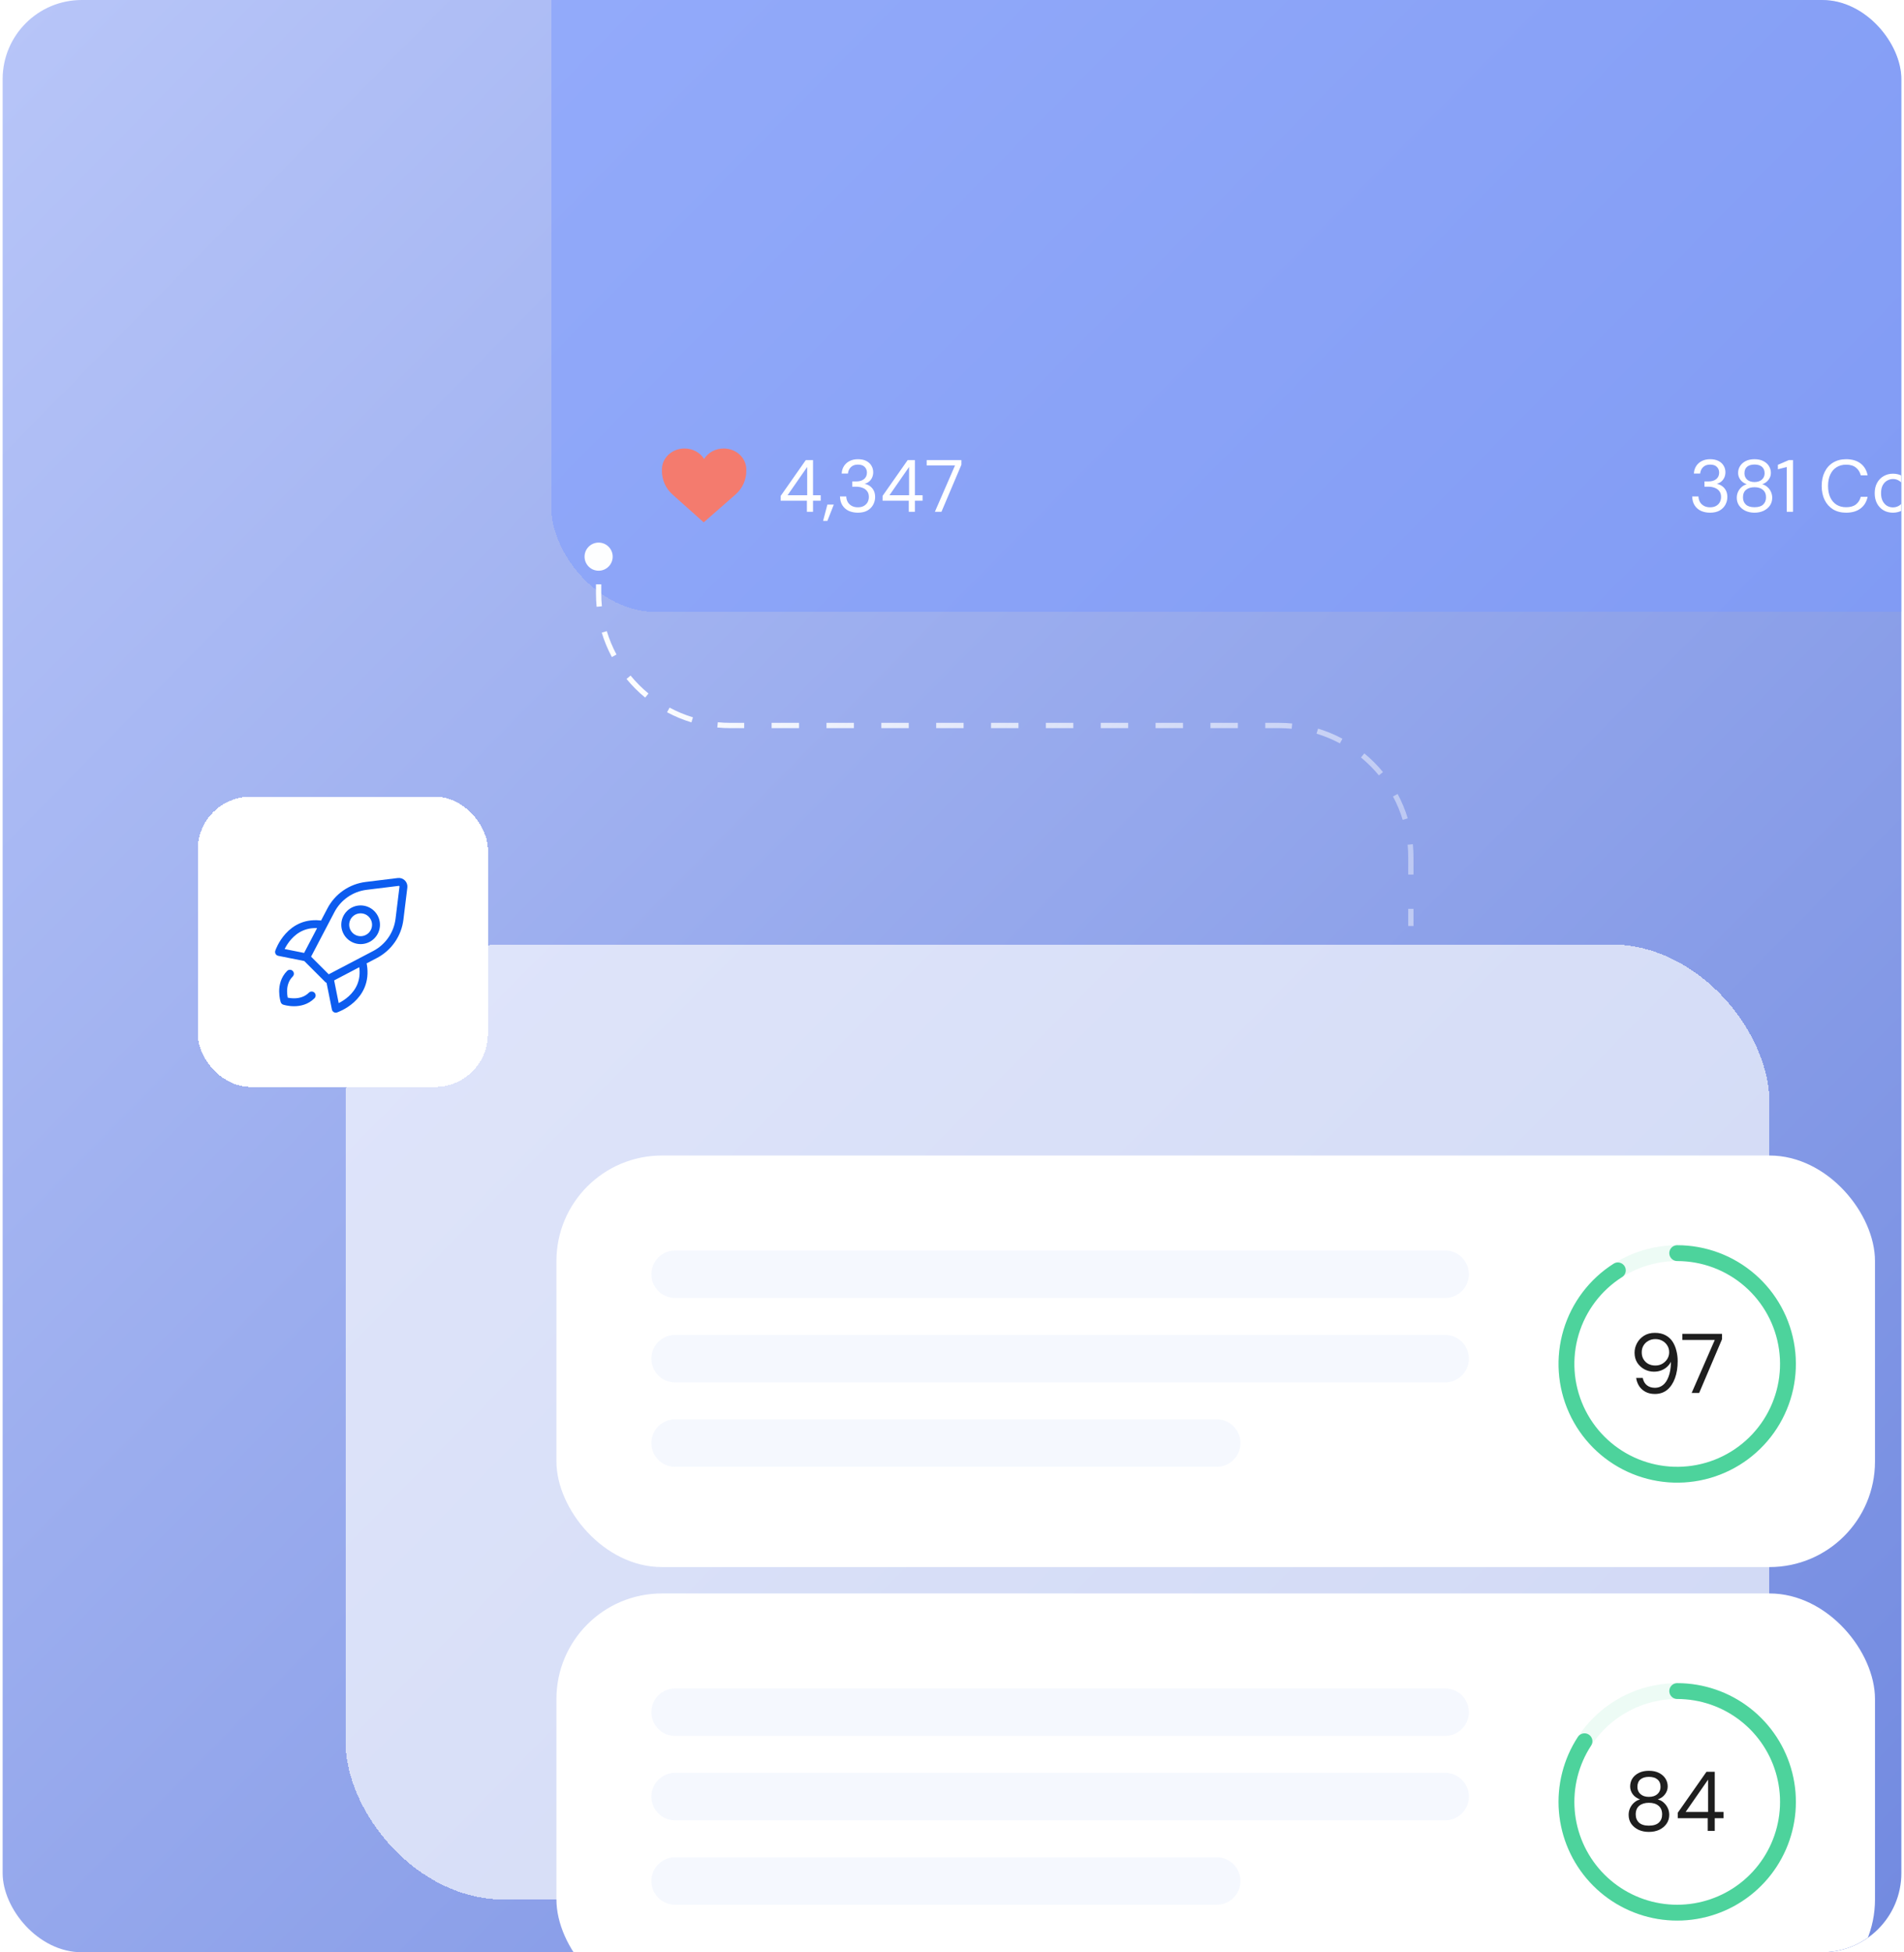 <svg width="361" height="370" viewBox="0 0 361 370" fill="none" xmlns="http://www.w3.org/2000/svg">
    <g clip-path="url(#clip0_774_1030)">
        <rect x="0.5" width="360" height="370" rx="15" fill="url(#paint0_linear_774_1030)" fill-opacity="0.7"/>
        <g filter="url(#filter0_bd_774_1030)">
            <rect x="84.5" y="-277" width="329" height="373" rx="20" fill="#7898FF" fill-opacity="0.5" shape-rendering="crispEdges"/>
            <path d="M132.988 77V74.9H128.018V73.99L132.778 67.2H134.15V73.864H135.606V74.9H134.15V77H132.988ZM129.32 73.864H133.044V68.502L129.32 73.864ZM136.06 78.722L136.872 75.628H138.09L136.872 78.722H136.06ZM142.649 77.168C142.024 77.168 141.454 77.056 140.941 76.832C140.437 76.599 140.036 76.253 139.737 75.796C139.438 75.339 139.28 74.769 139.261 74.088H140.451C140.46 74.461 140.549 74.807 140.717 75.124C140.894 75.432 141.146 75.679 141.473 75.866C141.8 76.053 142.192 76.146 142.649 76.146C143.106 76.146 143.489 76.057 143.797 75.88C144.105 75.703 144.338 75.469 144.497 75.18C144.656 74.881 144.735 74.55 144.735 74.186C144.735 73.729 144.623 73.36 144.399 73.08C144.184 72.791 143.89 72.581 143.517 72.45C143.153 72.31 142.752 72.24 142.313 72.24H141.585V71.246H142.313C142.957 71.246 143.461 71.097 143.825 70.798C144.189 70.499 144.371 70.089 144.371 69.566C144.371 69.137 144.226 68.777 143.937 68.488C143.657 68.199 143.228 68.054 142.649 68.054C142.098 68.054 141.66 68.213 141.333 68.53C141.006 68.847 140.82 69.253 140.773 69.748H139.583C139.611 69.216 139.756 68.745 140.017 68.334C140.278 67.923 140.633 67.606 141.081 67.382C141.529 67.149 142.056 67.032 142.663 67.032C143.298 67.032 143.83 67.144 144.259 67.368C144.688 67.592 145.01 67.891 145.225 68.264C145.449 68.637 145.561 69.048 145.561 69.496C145.561 69.832 145.5 70.149 145.379 70.448C145.258 70.737 145.076 70.994 144.833 71.218C144.59 71.442 144.282 71.601 143.909 71.694C144.292 71.769 144.632 71.913 144.931 72.128C145.239 72.343 145.482 72.623 145.659 72.968C145.836 73.313 145.925 73.719 145.925 74.186C145.925 74.718 145.799 75.213 145.547 75.67C145.304 76.118 144.94 76.482 144.455 76.762C143.97 77.033 143.368 77.168 142.649 77.168ZM152.306 77V74.9H147.336V73.99L152.096 67.2H153.468V73.864H154.924V74.9H153.468V77H152.306ZM148.638 73.864H152.362V68.502L148.638 73.864ZM157.254 77L161.076 68.208H155.7V67.2H162.28V68.082L158.5 77H157.254Z" fill="white"/>
            <path d="M304.229 77.168C303.604 77.168 303.034 77.056 302.521 76.832C302.017 76.599 301.616 76.253 301.317 75.796C301.018 75.339 300.86 74.769 300.841 74.088H302.031C302.04 74.461 302.129 74.807 302.297 75.124C302.474 75.432 302.726 75.679 303.053 75.866C303.38 76.053 303.772 76.146 304.229 76.146C304.686 76.146 305.069 76.057 305.377 75.88C305.685 75.703 305.918 75.469 306.077 75.18C306.236 74.881 306.315 74.55 306.315 74.186C306.315 73.729 306.203 73.36 305.979 73.08C305.764 72.791 305.47 72.581 305.097 72.45C304.733 72.31 304.332 72.24 303.893 72.24H303.165V71.246H303.893C304.537 71.246 305.041 71.097 305.405 70.798C305.769 70.499 305.951 70.089 305.951 69.566C305.951 69.137 305.806 68.777 305.517 68.488C305.237 68.199 304.808 68.054 304.229 68.054C303.678 68.054 303.24 68.213 302.913 68.53C302.586 68.847 302.4 69.253 302.353 69.748H301.163C301.191 69.216 301.336 68.745 301.597 68.334C301.858 67.923 302.213 67.606 302.661 67.382C303.109 67.149 303.636 67.032 304.243 67.032C304.878 67.032 305.41 67.144 305.839 67.368C306.268 67.592 306.59 67.891 306.805 68.264C307.029 68.637 307.141 69.048 307.141 69.496C307.141 69.832 307.08 70.149 306.959 70.448C306.838 70.737 306.656 70.994 306.413 71.218C306.17 71.442 305.862 71.601 305.489 71.694C305.872 71.769 306.212 71.913 306.511 72.128C306.819 72.343 307.062 72.623 307.239 72.968C307.416 73.313 307.505 73.719 307.505 74.186C307.505 74.718 307.379 75.213 307.127 75.67C306.884 76.118 306.52 76.482 306.035 76.762C305.55 77.033 304.948 77.168 304.229 77.168ZM312.654 77.168C312.02 77.168 311.45 77.051 310.946 76.818C310.442 76.575 310.041 76.244 309.742 75.824C309.444 75.395 309.294 74.9 309.294 74.34C309.294 73.939 309.374 73.565 309.532 73.22C309.691 72.875 309.91 72.576 310.19 72.324C310.48 72.063 310.811 71.881 311.184 71.778C310.662 71.591 310.256 71.302 309.966 70.91C309.686 70.518 309.546 70.093 309.546 69.636C309.546 69.151 309.672 68.712 309.924 68.32C310.176 67.928 310.531 67.615 310.988 67.382C311.455 67.149 312.01 67.032 312.654 67.032C313.308 67.032 313.863 67.149 314.32 67.382C314.787 67.615 315.142 67.928 315.384 68.32C315.636 68.712 315.762 69.151 315.762 69.636C315.762 70.093 315.618 70.518 315.328 70.91C315.048 71.302 314.647 71.591 314.124 71.778C314.507 71.881 314.838 72.063 315.118 72.324C315.408 72.576 315.627 72.875 315.776 73.22C315.935 73.565 316.014 73.939 316.014 74.34C316.014 74.9 315.865 75.395 315.566 75.824C315.277 76.244 314.876 76.575 314.362 76.818C313.858 77.051 313.289 77.168 312.654 77.168ZM312.654 76.132C313.392 76.132 313.938 75.964 314.292 75.628C314.656 75.283 314.838 74.83 314.838 74.27C314.838 73.635 314.638 73.155 314.236 72.828C313.844 72.501 313.317 72.338 312.654 72.338C311.992 72.338 311.46 72.501 311.058 72.828C310.666 73.155 310.47 73.635 310.47 74.27C310.47 74.83 310.652 75.283 311.016 75.628C311.38 75.964 311.926 76.132 312.654 76.132ZM312.654 71.358C313.242 71.358 313.709 71.204 314.054 70.896C314.4 70.588 314.572 70.191 314.572 69.706C314.572 69.155 314.4 68.74 314.054 68.46C313.718 68.18 313.252 68.04 312.654 68.04C312.066 68.04 311.6 68.18 311.254 68.46C310.918 68.74 310.75 69.155 310.75 69.706C310.75 70.191 310.918 70.588 311.254 70.896C311.6 71.204 312.066 71.358 312.654 71.358ZM318.771 77V68.516L317.091 68.936V68.096L319.163 67.2H319.961V77H318.771ZM330.029 77.168C329.077 77.168 328.251 76.958 327.551 76.538C326.86 76.109 326.328 75.516 325.955 74.76C325.581 73.995 325.395 73.108 325.395 72.1C325.395 71.092 325.581 70.21 325.955 69.454C326.328 68.689 326.86 68.096 327.551 67.676C328.251 67.247 329.077 67.032 330.029 67.032C331.149 67.032 332.059 67.298 332.759 67.83C333.459 68.362 333.907 69.113 334.103 70.084H332.801C332.651 69.477 332.348 68.992 331.891 68.628C331.433 68.255 330.813 68.068 330.029 68.068C329.329 68.068 328.722 68.231 328.209 68.558C327.695 68.875 327.299 69.337 327.019 69.944C326.739 70.541 326.599 71.26 326.599 72.1C326.599 72.94 326.739 73.663 327.019 74.27C327.299 74.867 327.695 75.329 328.209 75.656C328.722 75.973 329.329 76.132 330.029 76.132C330.813 76.132 331.433 75.955 331.891 75.6C332.348 75.236 332.651 74.755 332.801 74.158H334.103C333.907 75.101 333.459 75.838 332.759 76.37C332.059 76.902 331.149 77.168 330.029 77.168ZM338.888 77.168C338.234 77.168 337.646 77.019 337.124 76.72C336.601 76.412 336.19 75.983 335.892 75.432C335.593 74.872 335.444 74.223 335.444 73.486C335.444 72.73 335.593 72.077 335.892 71.526C336.2 70.966 336.615 70.537 337.138 70.238C337.67 69.93 338.262 69.776 338.916 69.776C339.588 69.776 340.18 69.93 340.694 70.238C341.216 70.537 341.627 70.966 341.926 71.526C342.234 72.077 342.388 72.725 342.388 73.472C342.388 74.219 342.234 74.872 341.926 75.432C341.618 75.983 341.202 76.412 340.68 76.72C340.157 77.019 339.56 77.168 338.888 77.168ZM338.902 76.16C339.303 76.16 339.676 76.062 340.022 75.866C340.367 75.661 340.647 75.357 340.862 74.956C341.076 74.555 341.184 74.06 341.184 73.472C341.184 72.875 341.076 72.38 340.862 71.988C340.656 71.587 340.381 71.288 340.036 71.092C339.7 70.887 339.326 70.784 338.916 70.784C338.524 70.784 338.15 70.887 337.796 71.092C337.45 71.288 337.17 71.587 336.956 71.988C336.75 72.38 336.648 72.875 336.648 73.472C336.648 74.06 336.75 74.555 336.956 74.956C337.17 75.357 337.446 75.661 337.782 75.866C338.127 76.062 338.5 76.16 338.902 76.16ZM344.037 77V69.944H345.101L345.171 70.952C345.395 70.588 345.693 70.303 346.067 70.098C346.449 69.883 346.865 69.776 347.313 69.776C347.677 69.776 348.003 69.827 348.293 69.93C348.591 70.023 348.853 70.173 349.077 70.378C349.301 70.574 349.483 70.826 349.623 71.134C349.865 70.705 350.197 70.373 350.617 70.14C351.046 69.897 351.503 69.776 351.989 69.776C352.53 69.776 353.001 69.888 353.403 70.112C353.813 70.327 354.126 70.658 354.341 71.106C354.565 71.545 354.677 72.105 354.677 72.786V77H353.515V72.912C353.515 72.203 353.37 71.671 353.081 71.316C352.791 70.961 352.385 70.784 351.863 70.784C351.499 70.784 351.172 70.882 350.883 71.078C350.593 71.265 350.365 71.54 350.197 71.904C350.029 72.268 349.945 72.716 349.945 73.248V77H348.769V72.912C348.769 72.203 348.624 71.671 348.335 71.316C348.045 70.961 347.635 70.784 347.103 70.784C346.748 70.784 346.426 70.882 346.137 71.078C345.857 71.265 345.633 71.54 345.465 71.904C345.297 72.268 345.213 72.716 345.213 73.248V77H344.037ZM356.505 77V69.944H357.569L357.639 70.952C357.863 70.588 358.162 70.303 358.535 70.098C358.918 69.883 359.333 69.776 359.781 69.776C360.145 69.776 360.472 69.827 360.761 69.93C361.06 70.023 361.321 70.173 361.545 70.378C361.769 70.574 361.951 70.826 362.091 71.134C362.334 70.705 362.665 70.373 363.085 70.14C363.515 69.897 363.972 69.776 364.457 69.776C364.999 69.776 365.47 69.888 365.871 70.112C366.282 70.327 366.595 70.658 366.809 71.106C367.033 71.545 367.145 72.105 367.145 72.786V77H365.983V72.912C365.983 72.203 365.839 71.671 365.549 71.316C365.26 70.961 364.854 70.784 364.331 70.784C363.967 70.784 363.641 70.882 363.351 71.078C363.062 71.265 362.833 71.54 362.665 71.904C362.497 72.268 362.413 72.716 362.413 73.248V77H361.237V72.912C361.237 72.203 361.093 71.671 360.803 71.316C360.514 70.961 360.103 70.784 359.571 70.784C359.217 70.784 358.895 70.882 358.605 71.078C358.325 71.265 358.101 71.54 357.933 71.904C357.765 72.268 357.681 72.716 357.681 73.248V77H356.505ZM372.068 77.168C371.405 77.168 370.817 77.014 370.304 76.706C369.8 76.398 369.403 75.969 369.114 75.418C368.825 74.858 368.68 74.209 368.68 73.472C368.68 72.725 368.82 72.077 369.1 71.526C369.389 70.975 369.791 70.546 370.304 70.238C370.827 69.93 371.424 69.776 372.096 69.776C372.787 69.776 373.37 69.93 373.846 70.238C374.331 70.546 374.7 70.952 374.952 71.456C375.213 71.951 375.344 72.497 375.344 73.094C375.344 73.187 375.344 73.285 375.344 73.388C375.344 73.491 375.339 73.607 375.33 73.738H369.562V72.828H374.196C374.168 72.184 373.953 71.68 373.552 71.316C373.16 70.952 372.665 70.77 372.068 70.77C371.667 70.77 371.293 70.863 370.948 71.05C370.612 71.227 370.341 71.493 370.136 71.848C369.931 72.193 369.828 72.627 369.828 73.15V73.542C369.828 74.121 369.931 74.606 370.136 74.998C370.351 75.39 370.626 75.684 370.962 75.88C371.307 76.076 371.676 76.174 372.068 76.174C372.563 76.174 372.969 76.067 373.286 75.852C373.613 75.628 373.846 75.329 373.986 74.956H375.148C375.036 75.376 374.84 75.754 374.56 76.09C374.28 76.426 373.93 76.692 373.51 76.888C373.099 77.075 372.619 77.168 372.068 77.168ZM376.931 77V69.944H377.995L378.051 71.176C378.275 70.737 378.593 70.397 379.003 70.154C379.423 69.902 379.899 69.776 380.431 69.776C380.982 69.776 381.458 69.888 381.859 70.112C382.261 70.327 382.573 70.658 382.797 71.106C383.021 71.545 383.133 72.105 383.133 72.786V77H381.957V72.912C381.957 72.203 381.799 71.671 381.481 71.316C381.173 70.961 380.735 70.784 380.165 70.784C379.773 70.784 379.423 70.882 379.115 71.078C378.807 71.265 378.56 71.54 378.373 71.904C378.196 72.259 378.107 72.702 378.107 73.234V77H376.931ZM387.742 77C387.322 77 386.958 76.935 386.65 76.804C386.342 76.673 386.104 76.454 385.936 76.146C385.778 75.829 385.698 75.404 385.698 74.872V70.938H384.466V69.944H385.698L385.852 68.236H386.874V69.944H388.918V70.938H386.874V74.872C386.874 75.311 386.963 75.609 387.14 75.768C387.318 75.917 387.63 75.992 388.078 75.992H388.834V77H387.742ZM393.113 77.168C392.525 77.168 392.011 77.07 391.573 76.874C391.143 76.678 390.798 76.407 390.537 76.062C390.285 75.707 390.131 75.292 390.075 74.816H391.279C391.325 75.059 391.423 75.283 391.573 75.488C391.722 75.693 391.923 75.861 392.175 75.992C392.436 76.113 392.753 76.174 393.127 76.174C393.453 76.174 393.724 76.127 393.939 76.034C394.153 75.931 394.312 75.796 394.415 75.628C394.527 75.46 394.583 75.278 394.583 75.082C394.583 74.793 394.513 74.573 394.373 74.424C394.242 74.275 394.046 74.158 393.785 74.074C393.523 73.981 393.206 73.901 392.833 73.836C392.525 73.78 392.221 73.705 391.923 73.612C391.624 73.519 391.358 73.397 391.125 73.248C390.891 73.089 390.705 72.898 390.565 72.674C390.434 72.45 390.369 72.175 390.369 71.848C390.369 71.447 390.471 71.092 390.677 70.784C390.882 70.467 391.176 70.219 391.559 70.042C391.951 69.865 392.403 69.776 392.917 69.776C393.673 69.776 394.284 69.958 394.751 70.322C395.217 70.686 395.493 71.213 395.577 71.904H394.415C394.368 71.549 394.214 71.274 393.953 71.078C393.701 70.873 393.351 70.77 392.903 70.77C392.464 70.77 392.128 70.859 391.895 71.036C391.671 71.213 391.559 71.447 391.559 71.736C391.559 71.923 391.619 72.091 391.741 72.24C391.871 72.38 392.058 72.501 392.301 72.604C392.553 72.707 392.861 72.791 393.225 72.856C393.691 72.94 394.116 73.052 394.499 73.192C394.881 73.332 395.189 73.542 395.423 73.822C395.665 74.093 395.787 74.48 395.787 74.984C395.787 75.423 395.675 75.805 395.451 76.132C395.236 76.459 394.928 76.715 394.527 76.902C394.125 77.079 393.654 77.168 393.113 77.168Z" fill="white"/>
            <path fill-rule="evenodd" clip-rule="evenodd" d="M105.509 69.242C105.503 69.155 105.5 69.066 105.5 68.977C105.5 66.781 107.419 65 109.786 65C111.372 65 112.758 65.8 113.499 66.989C114.239 65.8 115.625 65 117.211 65C119.578 65 121.497 66.781 121.497 68.977C121.497 69.066 121.494 69.155 121.488 69.242H121.5C121.5 70.95 120.763 72.574 119.478 73.698L113.421 78.999L107.504 73.718C106.229 72.58 105.5 70.952 105.5 69.242H105.509Z" fill="#F47B6E"/>
        </g>
        <path d="M116.166 105.5C116.166 104.027 114.972 102.834 113.5 102.834C112.027 102.834 110.833 104.027 110.833 105.5C110.833 106.973 112.027 108.167 113.5 108.167C114.972 108.167 116.166 106.973 116.166 105.5ZM138.499 137.5L138.499 137L138.499 137.5ZM113.5 112.5L113 112.5L113.5 112.5ZM242.5 137.5L242.5 137L242.5 137.5ZM268 175.5L268 172.25L267 172.25L267 175.5L268 175.5ZM268 165.75L268 162.5L267 162.5L267 165.75L268 165.75ZM268 162.5C268 161.657 267.959 160.823 267.879 160L266.884 160.097C266.961 160.887 267 161.689 267 162.5L268 162.5ZM266.908 155.095C266.419 153.482 265.775 151.937 264.993 150.477L264.112 150.949C264.863 152.352 265.482 153.836 265.951 155.385L266.908 155.095ZM262.212 146.322C261.152 145.032 259.968 143.848 258.677 142.788L258.043 143.56C259.283 144.579 260.421 145.717 261.44 146.957L262.212 146.322ZM254.523 140.007C253.063 139.225 251.518 138.58 249.905 138.092L249.615 139.049C251.164 139.518 252.648 140.137 254.051 140.888L254.523 140.007ZM245 137.121C244.177 137.041 243.343 137 242.5 137L242.5 138C243.311 138 244.113 138.039 244.903 138.116L245 137.121ZM242.5 137L239.9 137L239.9 138L242.5 138L242.5 137ZM234.7 137L229.5 137L229.5 138L234.7 138L234.7 137ZM224.3 137L219.1 137L219.1 138L224.3 138L224.3 137ZM213.9 137L208.7 137L208.7 138L213.9 138L213.9 137ZM203.5 137L198.3 137L198.3 138L203.5 138L203.5 137ZM193.1 137L187.9 137L187.9 138L193.1 138L193.1 137ZM182.7 137L177.5 137L177.5 138L182.7 138L182.7 137ZM172.3 137L167.1 137L167.1 138L172.3 138L172.3 137ZM161.9 137L156.7 137L156.7 138L161.9 138L161.9 137ZM151.5 137L146.3 137L146.3 138L151.5 138L151.5 137ZM141.099 137L138.499 137L138.499 138L141.099 138L141.099 137ZM138.499 137C137.689 137 136.887 136.961 136.097 136.884L136 137.879C136.822 137.959 137.656 138 138.499 138L138.499 137ZM131.385 135.951C129.836 135.482 128.351 134.863 126.949 134.112L126.476 134.993C127.937 135.775 129.482 136.419 131.095 136.908L131.385 135.951ZM122.957 131.44C121.717 130.421 120.579 129.283 119.56 128.043L118.787 128.677C119.847 129.968 121.032 131.152 122.322 132.212L122.957 131.44ZM116.888 124.051C116.136 122.648 115.518 121.164 115.048 119.614L114.091 119.904C114.58 121.517 115.224 123.063 116.006 124.523L116.888 124.051ZM114.116 114.903C114.039 114.112 114 113.311 114 112.5L113 112.5C113 113.343 113.04 114.177 113.121 115L114.116 114.903ZM114 112.5L114 110.75L113 110.75L113 112.5L114 112.5ZM114 107.25L114 105.5L113 105.5L113 107.25L114 107.25Z" fill="url(#paint1_radial_774_1030)"/>
        <g filter="url(#filter1_bd_774_1030)">
            <rect x="45.5" y="159" width="270" height="181" rx="30" fill="white" fill-opacity="0.66" shape-rendering="crispEdges"/>
        </g>
        <g filter="url(#filter2_dd_774_1030)">
            <rect x="55.5" y="252" width="250" height="78" rx="20" fill="white"/>
            <path opacity="0.1" d="M253.151 276.651C255.101 274.701 257.416 273.154 259.964 272.099C262.511 271.043 265.242 270.5 268 270.5C270.758 270.5 273.489 271.043 276.036 272.099C278.584 273.154 280.899 274.701 282.849 276.651C284.799 278.601 286.346 280.916 287.401 283.464C288.457 286.011 289 288.742 289 291.5C289 294.258 288.457 296.989 287.401 299.536C286.346 302.084 284.799 304.399 282.849 306.349C280.899 308.299 278.584 309.846 276.036 310.901C273.489 311.957 270.758 312.5 268 312.5C265.242 312.5 262.511 311.957 259.964 310.901C257.416 309.846 255.101 308.299 253.151 306.349C251.201 304.399 249.654 302.084 248.599 299.536C247.543 296.989 247 294.258 247 291.5C247 288.742 247.543 286.011 248.599 283.464C249.654 280.916 251.201 278.601 253.151 276.651L253.151 276.651Z" stroke="#4DD39C" stroke-width="3" stroke-linecap="round"/>
            <path d="M268 270.5C272.673 270.5 277.212 272.058 280.899 274.929C284.587 277.799 287.211 281.817 288.358 286.347C289.505 290.877 289.108 295.66 287.23 299.939C285.352 304.217 282.101 307.748 277.991 309.971C273.881 312.194 269.147 312.983 264.538 312.213C259.929 311.442 255.709 309.157 252.545 305.718C249.382 302.279 247.455 297.884 247.071 293.227C246.687 288.57 247.867 283.918 250.424 280.007" stroke="#4DD39C" stroke-width="3" stroke-linecap="round"/>
            <path d="M262.63 297.192C261.904 297.192 261.248 297.059 260.662 296.792C260.086 296.515 259.627 296.136 259.286 295.656C258.955 295.165 258.79 294.6 258.79 293.96C258.79 293.501 258.88 293.075 259.062 292.68C259.243 292.285 259.494 291.944 259.814 291.656C260.144 291.357 260.523 291.149 260.95 291.032C260.352 290.819 259.888 290.488 259.558 290.04C259.238 289.592 259.078 289.107 259.078 288.584C259.078 288.029 259.216 287.528 259.494 287.08C259.782 286.632 260.192 286.275 260.726 286.008C261.259 285.741 261.894 285.608 262.63 285.608C263.376 285.608 264.011 285.741 264.534 286.008C265.067 286.275 265.478 286.632 265.766 287.08C266.054 287.528 266.198 288.029 266.198 288.584C266.198 289.107 266.032 289.592 265.702 290.04C265.382 290.488 264.918 290.819 264.31 291.032C264.758 291.149 265.142 291.357 265.462 291.656C265.782 291.944 266.032 292.285 266.214 292.68C266.395 293.075 266.486 293.501 266.486 293.96C266.486 294.6 266.315 295.165 265.974 295.656C265.632 296.136 265.174 296.515 264.598 296.792C264.022 297.059 263.366 297.192 262.63 297.192ZM262.63 296.008C263.472 296.008 264.102 295.816 264.518 295.432C264.934 295.037 265.142 294.52 265.142 293.88C265.142 293.155 264.912 292.605 264.454 292.232C264.006 291.859 263.398 291.672 262.63 291.672C261.872 291.672 261.264 291.859 260.806 292.232C260.358 292.605 260.134 293.155 260.134 293.88C260.134 294.52 260.342 295.037 260.758 295.432C261.174 295.816 261.798 296.008 262.63 296.008ZM262.63 290.552C263.312 290.552 263.851 290.376 264.246 290.024C264.64 289.672 264.838 289.219 264.838 288.664C264.838 288.035 264.64 287.56 264.246 287.24C263.862 286.92 263.323 286.76 262.63 286.76C261.958 286.76 261.424 286.92 261.03 287.24C260.646 287.56 260.454 288.035 260.454 288.664C260.454 289.219 260.646 289.672 261.03 290.024C261.424 290.376 261.958 290.552 262.63 290.552ZM273.788 297V294.6H268.108V293.56L273.548 285.8H275.116V293.416H276.78V294.6H275.116V297H273.788ZM269.596 293.416H273.852V287.288L269.596 293.416Z" fill="#1E1E1E"/>
            <path d="M73.5 274.5C73.5 272.015 75.515 270 78 270H224C226.485 270 228.5 272.015 228.5 274.5C228.5 276.985 226.485 279 224 279H78C75.515 279 73.5 276.985 73.5 274.5Z" fill="#0C5CEF" fill-opacity="0.04"/>
            <path d="M73.5 290.5C73.5 288.015 75.515 286 78 286H224C226.485 286 228.5 288.015 228.5 290.5C228.5 292.985 226.485 295 224 295H78C75.515 295 73.5 292.985 73.5 290.5Z" fill="#0C5CEF" fill-opacity="0.04"/>
            <path d="M73.5 306.5C73.5 304.015 75.515 302 78 302H180.691C183.176 302 185.191 304.015 185.191 306.5C185.191 308.985 183.176 311 180.691 311H78C75.515 311 73.5 308.985 73.5 306.5Z" fill="#0C5CEF" fill-opacity="0.04"/>
        </g>
        <g filter="url(#filter3_dd_774_1030)">
            <rect x="55.5" y="169" width="250" height="78" rx="20" fill="white"/>
            <path opacity="0.1" d="M253.151 193.651C255.101 191.701 257.416 190.154 259.964 189.099C262.511 188.043 265.242 187.5 268 187.5C270.758 187.5 273.489 188.043 276.036 189.099C278.584 190.154 280.899 191.701 282.849 193.651C284.799 195.601 286.346 197.916 287.401 200.464C288.457 203.011 289 205.742 289 208.5C289 211.258 288.457 213.989 287.401 216.536C286.346 219.084 284.799 221.399 282.849 223.349C280.899 225.299 278.584 226.846 276.036 227.901C273.489 228.957 270.758 229.5 268 229.5C265.242 229.5 262.511 228.957 259.964 227.901C257.416 226.846 255.101 225.299 253.151 223.349C251.201 221.399 249.654 219.084 248.599 216.536C247.543 213.989 247 211.258 247 208.5C247 205.742 247.543 203.011 248.599 200.464C249.654 197.916 251.201 195.601 253.151 193.651L253.151 193.651Z" stroke="#4DD39C" stroke-width="3" stroke-linecap="round"/>
            <path d="M268 187.5C273.057 187.5 277.944 189.325 281.763 192.639C285.583 195.953 288.078 200.535 288.79 205.541C289.503 210.548 288.385 215.643 285.642 219.891C282.899 224.14 278.715 227.255 273.859 228.666C269.003 230.077 263.801 229.688 259.208 227.571C254.616 225.454 250.942 221.751 248.861 217.142C246.78 212.533 246.432 207.328 247.88 202.483C249.329 197.638 252.478 193.479 256.748 190.769" stroke="#4DD39C" stroke-width="3" stroke-linecap="round"/>
            <path d="M263.77 214.192C263.066 214.192 262.464 214.053 261.962 213.776C261.461 213.499 261.061 213.131 260.762 212.672C260.474 212.203 260.293 211.696 260.218 211.152H261.466C261.584 211.749 261.845 212.213 262.25 212.544C262.656 212.864 263.168 213.024 263.786 213.024C264.352 213.024 264.853 212.853 265.29 212.512C265.728 212.171 266.08 211.648 266.346 210.944C266.624 210.24 266.778 209.349 266.81 208.272C266.81 208.251 266.81 208.224 266.81 208.192C266.81 208.16 266.81 208.128 266.81 208.096C266.64 208.437 266.4 208.752 266.09 209.04C265.792 209.317 265.429 209.541 265.002 209.712C264.586 209.883 264.112 209.968 263.578 209.968C262.949 209.968 262.352 209.819 261.786 209.52C261.232 209.221 260.778 208.805 260.426 208.272C260.085 207.728 259.914 207.093 259.914 206.368C259.914 205.739 260.069 205.136 260.378 204.56C260.688 203.984 261.13 203.515 261.706 203.152C262.282 202.789 262.965 202.608 263.754 202.608C264.565 202.608 265.248 202.763 265.802 203.072C266.357 203.371 266.8 203.776 267.13 204.288C267.461 204.8 267.701 205.376 267.85 206.016C268.01 206.645 268.09 207.291 268.09 207.952C268.09 209.179 267.92 210.261 267.578 211.2C267.237 212.139 266.746 212.875 266.106 213.408C265.466 213.931 264.688 214.192 263.77 214.192ZM263.85 208.8C264.352 208.8 264.794 208.688 265.178 208.464C265.573 208.229 265.888 207.925 266.122 207.552C266.357 207.168 266.474 206.747 266.474 206.288C266.474 205.808 266.357 205.381 266.122 205.008C265.888 204.624 265.573 204.325 265.178 204.112C264.794 203.899 264.352 203.792 263.85 203.792C263.36 203.792 262.917 203.904 262.522 204.128C262.138 204.341 261.834 204.635 261.61 205.008C261.386 205.381 261.274 205.813 261.274 206.304C261.274 206.805 261.386 207.243 261.61 207.616C261.834 207.989 262.138 208.283 262.522 208.496C262.917 208.699 263.36 208.8 263.85 208.8ZM270.739 214L275.123 203.952H268.979V202.8H276.499V203.808L272.163 214H270.739Z" fill="#1E1E1E"/>
            <path d="M73.5 191.5C73.5 189.015 75.515 187 78 187H224C226.485 187 228.5 189.015 228.5 191.5C228.5 193.985 226.485 196 224 196H78C75.515 196 73.5 193.985 73.5 191.5Z" fill="#0C5CEF" fill-opacity="0.04"/>
            <path d="M73.5 207.5C73.5 205.015 75.515 203 78 203H224C226.485 203 228.5 205.015 228.5 207.5C228.5 209.985 226.485 212 224 212H78C75.515 212 73.5 209.985 73.5 207.5Z" fill="#0C5CEF" fill-opacity="0.04"/>
            <path d="M73.5 223.5C73.5 221.015 75.515 219 78 219H180.691C183.176 219 185.191 221.015 185.191 223.5C185.191 225.985 183.176 228 180.691 228H78C75.515 228 73.5 225.985 73.5 223.5Z" fill="#0C5CEF" fill-opacity="0.04"/>
        </g>
        <g filter="url(#filter4_bd_774_1030)">
            <rect x="17.5" y="131" width="55" height="55" rx="10" fill="white" shape-rendering="crispEdges"/>
            <path d="M38.063 161.45L42.188 165.575L51.115 160.898C52.369 160.241 53.445 159.29 54.251 158.126C55.057 156.962 55.568 155.619 55.741 154.214L56.488 148.125C56.505 147.993 56.491 147.859 56.447 147.733C56.404 147.607 56.333 147.493 56.239 147.399C56.145 147.305 56.03 147.233 55.905 147.19C55.779 147.147 55.645 147.133 55.513 147.149L49.424 147.897C48.018 148.07 46.676 148.581 45.512 149.386C44.347 150.192 43.396 151.268 42.739 152.523L38.063 161.45ZM38.063 161.45L32.907 160.419C32.907 160.419 34.969 154.231 41.157 155.263M34.969 164.543C32.907 166.606 33.938 169.699 33.938 169.699C33.938 169.699 37.032 170.731 39.094 168.668M48.819 162.925C49.851 169.113 43.663 171.175 43.663 171.175L42.632 166.019" stroke="#0C5CEF" stroke-width="1.5" stroke-linecap="round" stroke-linejoin="round"/>
            <path d="M46.313 157.328C45.766 156.781 45.458 156.039 45.458 155.265C45.458 154.492 45.766 153.75 46.313 153.203C46.86 152.656 47.602 152.349 48.375 152.349C49.148 152.349 49.89 152.656 50.437 153.203C50.984 153.75 51.292 154.492 51.292 155.265C51.292 156.039 50.984 156.781 50.437 157.328C49.89 157.875 49.148 158.182 48.375 158.182C47.602 158.182 46.86 157.875 46.313 157.328Z" stroke="#0C5CEF" stroke-width="1.5" stroke-linecap="round" stroke-linejoin="round"/>
        </g>
    </g>
    <defs>
        <filter id="filter0_bd_774_1030" x="-10.5" y="-372" width="519" height="563" filterUnits="userSpaceOnUse" color-interpolation-filters="sRGB">
            <feFlood flood-opacity="0" result="BackgroundImageFix"/>
            <feGaussianBlur in="BackgroundImageFix" stdDeviation="47.5"/>
            <feComposite in2="SourceAlpha" operator="in" result="effect1_backgroundBlur_774_1030"/>
            <feColorMatrix in="SourceAlpha" type="matrix" values="0 0 0 0 0 0 0 0 0 0 0 0 0 0 0 0 0 0 127 0" result="hardAlpha"/>
            <feOffset dx="20" dy="20"/>
            <feGaussianBlur stdDeviation="25"/>
            <feComposite in2="hardAlpha" operator="out"/>
            <feColorMatrix type="matrix" values="0 0 0 0 0.075 0 0 0 0 0.067 0 0 0 0 0.463 0 0 0 0.07 0"/>
            <feBlend mode="normal" in2="effect1_backgroundBlur_774_1030" result="effect2_dropShadow_774_1030"/>
            <feBlend mode="normal" in="SourceGraphic" in2="effect2_dropShadow_774_1030" result="shape"/>
        </filter>
        <filter id="filter1_bd_774_1030" x="-49.5" y="64" width="460" height="371" filterUnits="userSpaceOnUse" color-interpolation-filters="sRGB">
            <feFlood flood-opacity="0" result="BackgroundImageFix"/>
            <feGaussianBlur in="BackgroundImageFix" stdDeviation="47.5"/>
            <feComposite in2="SourceAlpha" operator="in" result="effect1_backgroundBlur_774_1030"/>
            <feColorMatrix in="SourceAlpha" type="matrix" values="0 0 0 0 0 0 0 0 0 0 0 0 0 0 0 0 0 0 127 0" result="hardAlpha"/>
            <feOffset dx="20" dy="20"/>
            <feGaussianBlur stdDeviation="25"/>
            <feComposite in2="hardAlpha" operator="out"/>
            <feColorMatrix type="matrix" values="0 0 0 0 0.075 0 0 0 0 0.067 0 0 0 0 0.463 0 0 0 0.27 0"/>
            <feBlend mode="normal" in2="effect1_backgroundBlur_774_1030" result="effect2_dropShadow_774_1030"/>
            <feBlend mode="normal" in="SourceGraphic" in2="effect2_dropShadow_774_1030" result="shape"/>
        </filter>
        <filter id="filter2_dd_774_1030" x="5.5" y="202" width="450" height="278" filterUnits="userSpaceOnUse" color-interpolation-filters="sRGB">
            <feFlood flood-opacity="0" result="BackgroundImageFix"/>
            <feColorMatrix in="SourceAlpha" type="matrix" values="0 0 0 0 0 0 0 0 0 0 0 0 0 0 0 0 0 0 127 0" result="hardAlpha"/>
            <feOffset dx="50" dy="50"/>
            <feGaussianBlur stdDeviation="50"/>
            <feComposite in2="hardAlpha" operator="out"/>
            <feColorMatrix type="matrix" values="0 0 0 0 0.073 0 0 0 0 0.066 0 0 0 0 0.463 0 0 0 0.09 0"/>
            <feBlend mode="normal" in2="BackgroundImageFix" result="effect1_dropShadow_774_1030"/>
            <feColorMatrix in="SourceAlpha" type="matrix" values="0 0 0 0 0 0 0 0 0 0 0 0 0 0 0 0 0 0 127 0" result="hardAlpha"/>
            <feOffset/>
            <feGaussianBlur stdDeviation="12.5"/>
            <feComposite in2="hardAlpha" operator="out"/>
            <feColorMatrix type="matrix" values="0 0 0 0 0.073 0 0 0 0 0.066 0 0 0 0 0.463 0 0 0 0.02 0"/>
            <feBlend mode="normal" in2="effect1_dropShadow_774_1030" result="effect2_dropShadow_774_1030"/>
            <feBlend mode="normal" in="SourceGraphic" in2="effect2_dropShadow_774_1030" result="shape"/>
        </filter>
        <filter id="filter3_dd_774_1030" x="5.5" y="119" width="450" height="278" filterUnits="userSpaceOnUse" color-interpolation-filters="sRGB">
            <feFlood flood-opacity="0" result="BackgroundImageFix"/>
            <feColorMatrix in="SourceAlpha" type="matrix" values="0 0 0 0 0 0 0 0 0 0 0 0 0 0 0 0 0 0 127 0" result="hardAlpha"/>
            <feOffset dx="50" dy="50"/>
            <feGaussianBlur stdDeviation="50"/>
            <feComposite in2="hardAlpha" operator="out"/>
            <feColorMatrix type="matrix" values="0 0 0 0 0.073 0 0 0 0 0.066 0 0 0 0 0.463 0 0 0 0.09 0"/>
            <feBlend mode="normal" in2="BackgroundImageFix" result="effect1_dropShadow_774_1030"/>
            <feColorMatrix in="SourceAlpha" type="matrix" values="0 0 0 0 0 0 0 0 0 0 0 0 0 0 0 0 0 0 127 0" result="hardAlpha"/>
            <feOffset/>
            <feGaussianBlur stdDeviation="12.5"/>
            <feComposite in2="hardAlpha" operator="out"/>
            <feColorMatrix type="matrix" values="0 0 0 0 0.073 0 0 0 0 0.066 0 0 0 0 0.463 0 0 0 0.02 0"/>
            <feBlend mode="normal" in2="effect1_dropShadow_774_1030" result="effect2_dropShadow_774_1030"/>
            <feBlend mode="normal" in="SourceGraphic" in2="effect2_dropShadow_774_1030" result="shape"/>
        </filter>
        <filter id="filter4_bd_774_1030" x="-64.5" y="49" width="219" height="219" filterUnits="userSpaceOnUse" color-interpolation-filters="sRGB">
            <feFlood flood-opacity="0" result="BackgroundImageFix"/>
            <feGaussianBlur in="BackgroundImageFix" stdDeviation="41"/>
            <feComposite in2="SourceAlpha" operator="in" result="effect1_backgroundBlur_774_1030"/>
            <feColorMatrix in="SourceAlpha" type="matrix" values="0 0 0 0 0 0 0 0 0 0 0 0 0 0 0 0 0 0 127 0" result="hardAlpha"/>
            <feOffset dx="20" dy="20"/>
            <feGaussianBlur stdDeviation="25"/>
            <feComposite in2="hardAlpha" operator="out"/>
            <feColorMatrix type="matrix" values="0 0 0 0 0.075 0 0 0 0 0.067 0 0 0 0 0.463 0 0 0 0.27 0"/>
            <feBlend mode="normal" in2="effect1_backgroundBlur_774_1030" result="effect2_dropShadow_774_1030"/>
            <feBlend mode="normal" in="SourceGraphic" in2="effect2_dropShadow_774_1030" result="shape"/>
        </filter>
        <linearGradient id="paint0_linear_774_1030" x1="487.473" y1="630.595" x2="-168.414" y2="-15.52" gradientUnits="userSpaceOnUse">
            <stop stop-color="#022CC1"/>
            <stop offset="1" stop-color="#B3C3FF"/>
        </linearGradient>
        <radialGradient id="paint1_radial_774_1030" cx="0" cy="0" r="1" gradientUnits="userSpaceOnUse" gradientTransform="translate(264 160.5) rotate(-149.931) scale(142.704 290.741)">
            <stop stop-color="white" stop-opacity="0.4"/>
            <stop offset="1" stop-color="#FDFEFF"/>
        </radialGradient>
        <clipPath id="clip0_774_1030">
            <rect x="0.5" width="360" height="370" rx="15" fill="white"/>
        </clipPath>
    </defs>
</svg>
